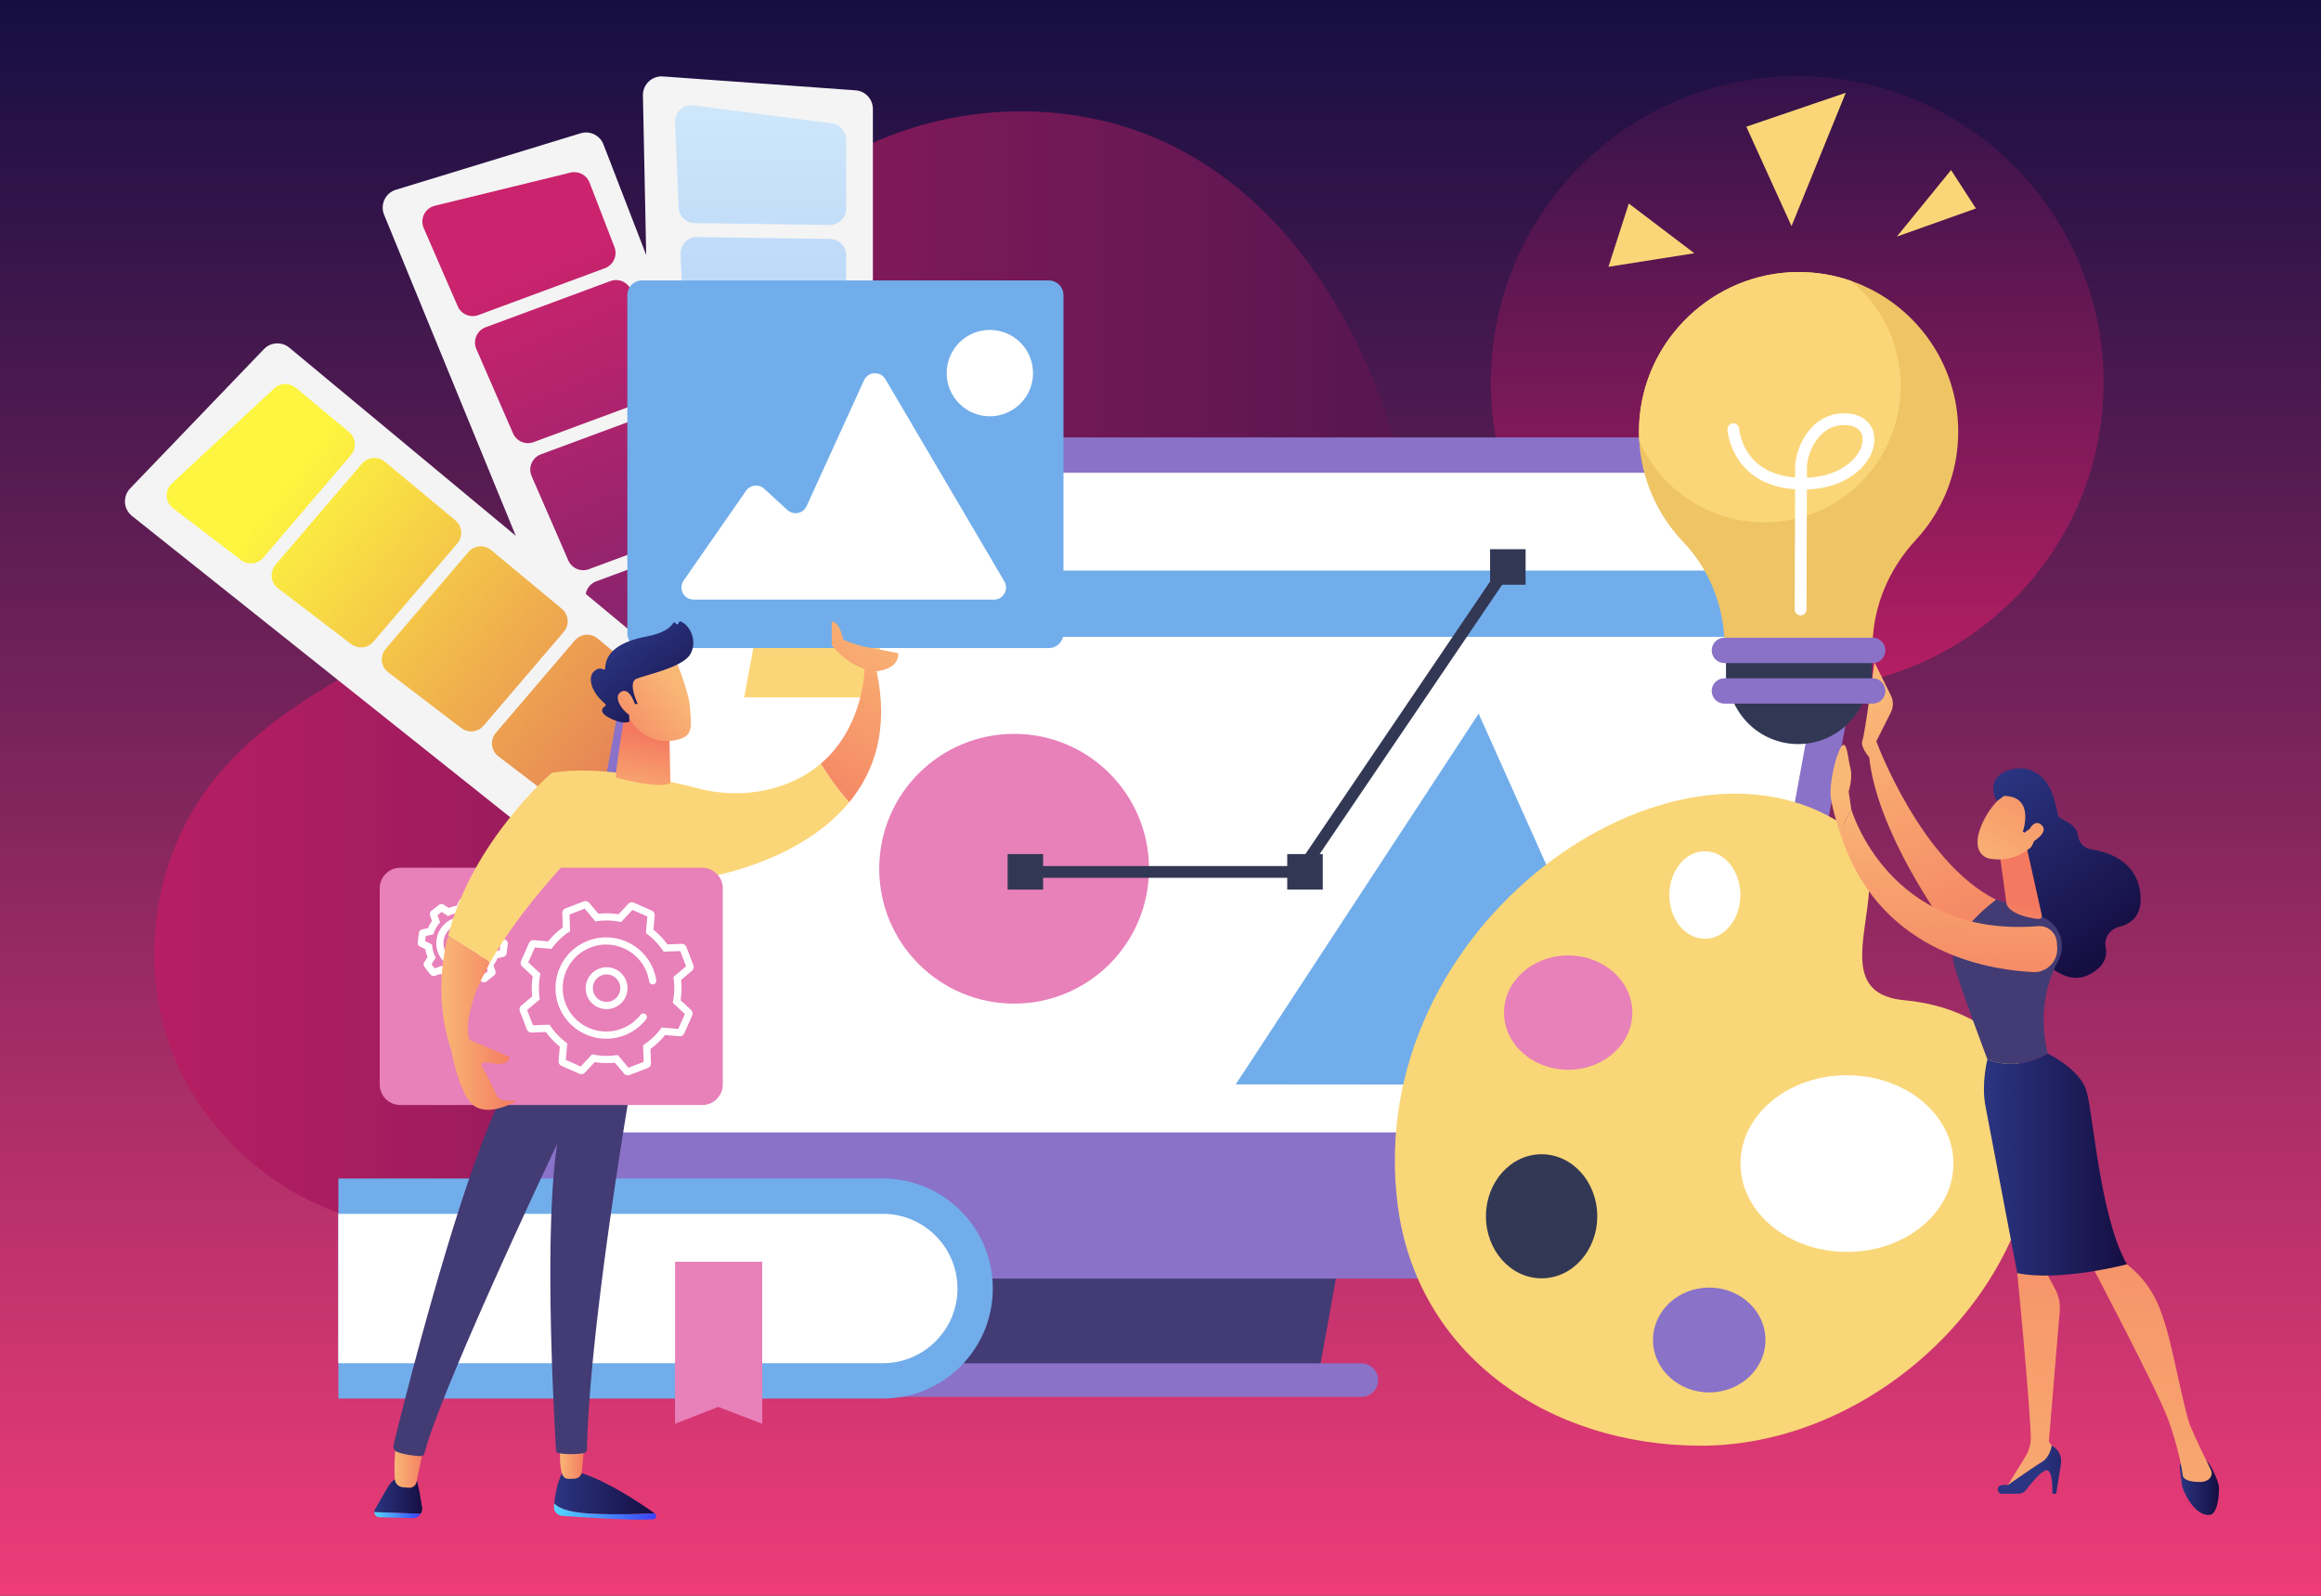 <svg version="1.1" id="Layer_1" xmlns="http://www.w3.org/2000/svg" x="0" y="0" viewBox="0 0 2000 1375" style="enable-background:new 0 0 2000 1375" xml:space="preserve"><rect x="0" y="0" width="2000" height="1375" fill="#333333" stroke="none"/><style>.st3{fill:#f4f4f4}.st20{display:none}.st24,.st25{display:inline;fill:#00c0bf}.st25{fill:none;stroke:#fff;stroke-width:10.157;stroke-linecap:round;stroke-miterlimit:10}.st26{fill:#433b74}.st27{fill:#8a72c8}.st28{fill:#fff}.st29{fill:#71adea}.st30{fill:#fbd678}.st31{fill:#e880b9}.st33{fill:#323854}</style><linearGradient id="SVGID_1_" gradientUnits="userSpaceOnUse" x1="1000" y1="1375" x2="1000" y2="0"><stop offset="0" style="stop-color:#ee3c78"/><stop offset="1" style="stop-color:#150e42"/></linearGradient><path style="fill:url(#SVGID_1_)" d="M0 0h2000v1375H0z"/><linearGradient id="SVGID_00000158006588410373501900000007264157718206658449_" gradientUnits="userSpaceOnUse" x1="1548.635" y1="593.595" x2="1548.635" y2="65.586"><stop offset="0" style="stop-color:#b71e63"/><stop offset="1" style="stop-color:#33134a"/></linearGradient><circle style="fill:url(#SVGID_00000158006588410373501900000007264157718206658449_)" cx="1548.64" cy="329.59" r="264"/><linearGradient id="SVGID_00000182492761597245249560000011610514680080851646_" gradientUnits="userSpaceOnUse" x1="132.917" y1="589.286" x2="1601.116" y2="589.286"><stop offset="0" style="stop-color:#b71e63"/><stop offset="1" style="stop-color:#33134a"/></linearGradient><path style="fill:url(#SVGID_00000182492761597245249560000011610514680080851646_)" d="M330.96 1055.43c-80.98-13.66-152.87-72.29-182.54-148.87s-16.03-168.34 34.63-232.98c76.49-97.61 217.49-123.71 299.35-216.86 50.67-57.66 72.93-134.59 114.46-199.15 41.62-64.71 103.68-116.75 176.04-142.89S927.64 89.2 998.15 120c116.42 50.86 186.08 174.49 213.66 298.5 8.46 38.04 14.43 78.36 37.63 109.67 55.85 75.42 175.64 59.65 252.79 113.1 44.85 31.07 70.94 83.08 85.61 135.64 29.89 107.12 11.57 237.56-77.69 303.88l-1155.31 1.84"/><path class="st3" d="M736.07 766.08H583.82c-8.76 0-15.92-7.01-16.1-15.77L554.01 82.25c-.19-9.48 7.8-17.07 17.26-16.39l165.96 11.97c8.42.61 14.94 7.62 14.94 16.06v656.08c0 8.9-7.21 16.11-16.1 16.11z"/><g style="opacity:.55"><linearGradient id="SVGID_00000141423739436101555660000003844397539879274924_" gradientUnits="userSpaceOnUse" x1="-4211.364" y1="636.914" x2="-4211.364" y2="71.737" gradientTransform="translate(4871.638)"><stop offset="0" style="stop-color:#3e84f8"/><stop offset="1" style="stop-color:#b4dfff"/></linearGradient><path style="fill:url(#SVGID_00000141423739436101555660000003844397539879274924_)" d="m591.42 338.17 3.3 79.13c.31 7.45 6.38 13.35 13.84 13.46l106.33 1.49c7.83.11 14.24-6.21 14.24-14.04v-79.08c0-7.68-6.17-13.94-13.85-14.04l-109.63-1.53c-8.06-.14-14.56 6.55-14.23 14.61z"/><linearGradient id="SVGID_00000083055912028460817700000011713255566378788022_" gradientUnits="userSpaceOnUse" x1="-4208.877" y1="636.914" x2="-4208.877" y2="71.737" gradientTransform="translate(4871.638)"><stop offset="0" style="stop-color:#3e84f8"/><stop offset="1" style="stop-color:#b4dfff"/></linearGradient><path style="fill:url(#SVGID_00000083055912028460817700000011713255566378788022_)" d="m715.29 444.28-104.66-1.46c-8.06-.11-14.57 6.57-14.23 14.63l3.3 79.13c.31 7.45 6.38 13.35 13.84 13.46l101.36 1.42c7.83.11 14.24-6.21 14.24-14.04v-79.08c0-7.7-6.17-13.95-13.85-14.06z"/><linearGradient id="SVGID_00000135684693297157725560000014993655022099508367_" gradientUnits="userSpaceOnUse" x1="-4216.22" y1="636.914" x2="-4216.22" y2="71.737" gradientTransform="translate(4871.638)"><stop offset="0" style="stop-color:#3e84f8"/><stop offset="1" style="stop-color:#b4dfff"/></linearGradient><path style="fill:url(#SVGID_00000135684693297157725560000014993655022099508367_)" d="M729.14 179.78v-59.55c0-7.06-5.24-13.02-12.24-13.93L597.56 90.79c-8.64-1.12-16.21 5.81-15.84 14.51l3.06 73.44c.31 7.45 6.38 13.35 13.84 13.46l116.28 1.63c7.83.1 14.24-6.22 14.24-14.05z"/><linearGradient id="SVGID_00000078740744907799480380000002873812883712329663_" gradientUnits="userSpaceOnUse" x1="-4213.852" y1="636.914" x2="-4213.852" y2="71.737" gradientTransform="translate(4871.638)"><stop offset="0" style="stop-color:#3e84f8"/><stop offset="1" style="stop-color:#b4dfff"/></linearGradient><path style="fill:url(#SVGID_00000078740744907799480380000002873812883712329663_)" d="m586.45 218.89 3.3 79.13c.31 7.45 6.38 13.35 13.84 13.46l111.31 1.56c7.83.11 14.24-6.21 14.24-14.04v-79.08c0-7.68-6.17-13.94-13.85-14.04l-114.61-1.6c-8.06-.14-14.57 6.55-14.23 14.61z"/><linearGradient id="SVGID_00000164495686838937407080000009754864369522279858_" gradientUnits="userSpaceOnUse" x1="-4206.39" y1="636.914" x2="-4206.39" y2="71.737" gradientTransform="translate(4871.638)"><stop offset="0" style="stop-color:#3e84f8"/><stop offset="1" style="stop-color:#b4dfff"/></linearGradient><path style="fill:url(#SVGID_00000164495686838937407080000009754864369522279858_)" d="m601.37 576.72 2.4 57.58c.31 7.52 6.5 13.46 14.03 13.46h97.28c7.76 0 14.05-6.29 14.05-14.05v-56.18c0-7.68-6.17-13.94-13.85-14.04l-99.69-1.39c-8.05-.12-14.55 6.57-14.22 14.62z"/></g><path class="st3" d="m747.24 757.27-142.01 54.87c-8.17 3.16-17.37-.8-20.7-8.91L330.96 185.01c-3.6-8.77 1.12-18.74 10.19-21.51l159.13-48.64c8.07-2.47 16.68 1.72 19.73 9.6l236.45 611.99c3.2 8.29-.93 17.62-9.22 20.82z"/><linearGradient id="SVGID_00000135671881791880032860000010241428243259753382_" gradientUnits="userSpaceOnUse" x1="-3778.758" y1="-835.508" x2="-3755.901" y2="-226.808" gradientTransform="rotate(-21.124 1189.2 -11655.271)"><stop offset="0" style="stop-color:#cb236d"/><stop offset="1" style="stop-color:#4c246d"/></linearGradient><path style="fill:url(#SVGID_00000135671881791880032860000010241428243259753382_)" d="m458.1 410.24 31.6 72.62c2.97 6.83 10.77 10.16 17.76 7.57l99.72-36.94c7.35-2.72 11.05-10.93 8.22-18.23l-28.5-73.77c-2.77-7.16-10.78-10.78-17.98-8.11L466.1 391.47c-7.56 2.8-11.22 11.38-8 18.77z"/><linearGradient id="SVGID_00000132774576054970958650000014897409248504306824_" gradientUnits="userSpaceOnUse" x1="-3780.746" y1="-835.434" x2="-3757.89" y2="-226.734" gradientTransform="rotate(-21.124 1189.2 -11655.271)"><stop offset="0" style="stop-color:#cb236d"/><stop offset="1" style="stop-color:#4c246d"/></linearGradient><path style="fill:url(#SVGID_00000132774576054970958650000014897409248504306824_)" d="m611.88 464.59-98.15 36.35c-7.56 2.8-11.22 11.38-8 18.77l31.6 72.62c2.97 6.83 10.77 10.16 17.76 7.57l95.06-35.21c7.35-2.72 11.05-10.93 8.22-18.23l-28.5-73.77c-2.78-7.16-10.79-10.77-17.99-8.1z"/><linearGradient id="SVGID_00000047038137454378517040000017946030883434685364_" gradientUnits="userSpaceOnUse" x1="-3775.135" y1="-835.643" x2="-3752.279" y2="-226.941" gradientTransform="rotate(-21.124 1189.2 -11655.271)"><stop offset="0" style="stop-color:#cb236d"/><stop offset="1" style="stop-color:#4c246d"/></linearGradient><path style="fill:url(#SVGID_00000047038137454378517040000017946030883434685364_)" d="m529.47 212.87-21.46-55.55c-2.54-6.58-9.58-10.26-16.43-8.58l-116.92 28.54c-8.46 2.07-13.02 11.26-9.55 19.25l29.32 67.4c2.97 6.83 10.77 10.16 17.76 7.57l109.05-40.39c7.36-2.73 11.06-10.93 8.23-18.24z"/><linearGradient id="SVGID_00000015323539142360489730000014036859575218088344_" gradientUnits="userSpaceOnUse" x1="-3776.769" y1="-835.582" x2="-3753.913" y2="-226.882" gradientTransform="rotate(-21.124 1189.2 -11655.271)"><stop offset="0" style="stop-color:#cb236d"/><stop offset="1" style="stop-color:#4c246d"/></linearGradient><path style="fill:url(#SVGID_00000015323539142360489730000014036859575218088344_)" d="m410.47 300.77 31.6 72.62c2.97 6.83 10.77 10.16 17.76 7.57l104.39-38.66c7.35-2.72 11.05-10.93 8.22-18.23l-28.5-73.77c-2.77-7.16-10.78-10.78-17.98-8.11L418.47 282c-7.56 2.8-11.22 11.38-8 18.77z"/><linearGradient id="SVGID_00000080890346073772567410000004446756253919122087_" gradientUnits="userSpaceOnUse" x1="-3782.734" y1="-835.36" x2="-3759.878" y2="-226.658" gradientTransform="rotate(-21.124 1189.2 -11655.271)"><stop offset="0" style="stop-color:#cb236d"/><stop offset="1" style="stop-color:#4c246d"/></linearGradient><path style="fill:url(#SVGID_00000080890346073772567410000004446756253919122087_)" d="m553.35 629.18 22.99 52.84c3 6.9 10.92 10.21 17.94 7.5l90.75-35.06c7.24-2.8 10.84-10.93 8.04-18.16l-20.25-52.41c-2.77-7.16-10.78-10.78-17.98-8.11l-93.49 34.63c-7.56 2.8-11.22 11.38-8 18.77z"/><g><path class="st3" d="M756.1 741.49 658.82 858.6c-5.6 6.74-15.56 7.77-22.42 2.31L113.75 444.58c-7.42-5.91-8.15-16.91-1.58-23.75l115.26-120.01c5.85-6.09 15.41-6.63 21.9-1.23l504.68 419.22c6.84 5.69 7.78 15.84 2.09 22.68z"/><linearGradient id="SVGID_00000122710314760408246420000017672862167245596038_" gradientUnits="userSpaceOnUse" x1="-2648.564" y1="-1824.745" x2="-2625.708" y2="-1216.061" gradientTransform="rotate(-50.283 1190.445 -3781.622)"><stop offset="0" style="stop-color:#fdf53f"/><stop offset="1" style="stop-color:#d93c65"/></linearGradient><path style="fill:url(#SVGID_00000122710314760408246420000017672862167245596038_)" d="m334.52 579.32 62.98 48.02c5.93 4.52 14.35 3.62 19.19-2.04l69.09-80.85c5.09-5.96 4.32-14.92-1.7-19.93L423.25 474c-5.91-4.91-14.66-4.16-19.65 1.68l-71.23 83.35c-5.25 6.13-4.26 15.4 2.15 20.29z"/><linearGradient id="SVGID_00000134963916869389588740000005098728288619257754_" gradientUnits="userSpaceOnUse" x1="-2650.547" y1="-1824.667" x2="-2627.692" y2="-1215.983" gradientTransform="rotate(-50.283 1190.445 -3781.622)"><stop offset="0" style="stop-color:#fdf53f"/><stop offset="1" style="stop-color:#d93c65"/></linearGradient><path style="fill:url(#SVGID_00000134963916869389588740000005098728288619257754_)" d="m495.29 551.85-68 79.57c-5.24 6.13-4.25 15.4 2.16 20.29l62.98 48.02c5.93 4.52 14.35 3.62 19.19-2.04l65.86-77.06c5.09-5.96 4.32-14.92-1.7-19.93l-60.83-50.53c-5.91-4.91-14.67-4.16-19.66 1.68z"/><linearGradient id="SVGID_00000103958527988464877140000012369992970668454304_" gradientUnits="userSpaceOnUse" x1="-2644.95" y1="-1824.888" x2="-2622.095" y2="-1216.207" gradientTransform="rotate(-50.283 1190.445 -3781.622)"><stop offset="0" style="stop-color:#fdf53f"/><stop offset="1" style="stop-color:#d93c65"/></linearGradient><path style="fill:url(#SVGID_00000103958527988464877140000012369992970668454304_)" d="m300.68 372.19-45.81-38.05a14.044 14.044 0 0 0-18.53.51l-88.19 81.89c-6.38 5.93-5.89 16.18 1.04 21.46l58.45 44.57c5.93 4.52 14.35 3.62 19.19-2.04l75.55-88.41c5.09-5.96 4.33-14.93-1.7-19.93z"/><linearGradient id="SVGID_00000097499795948680206880000013777876957860144037_" gradientUnits="userSpaceOnUse" x1="-2646.58" y1="-1824.823" x2="-2623.724" y2="-1216.14" gradientTransform="rotate(-50.283 1190.445 -3781.622)"><stop offset="0" style="stop-color:#fdf53f"/><stop offset="1" style="stop-color:#d93c65"/></linearGradient><path style="fill:url(#SVGID_00000097499795948680206880000013777876957860144037_)" d="m239.59 506.93 62.98 48.02c5.93 4.52 14.35 3.62 19.19-2.04l72.32-84.63c5.09-5.96 4.32-14.92-1.7-19.93l-60.83-50.53c-5.91-4.91-14.66-4.16-19.65 1.68l-74.47 87.13c-5.24 6.14-4.25 15.41 2.16 20.3z"/><linearGradient id="SVGID_00000168815970238263995620000004689178036763338633_" gradientUnits="userSpaceOnUse" x1="-2652.531" y1="-1824.587" x2="-2629.675" y2="-1215.905" gradientTransform="rotate(-50.283 1190.445 -3781.622)"><stop offset="0" style="stop-color:#fdf53f"/><stop offset="1" style="stop-color:#d93c65"/></linearGradient><path style="fill:url(#SVGID_00000168815970238263995620000004689178036763338633_)" d="m524.38 724.1 45.82 34.94c5.99 4.57 14.51 3.6 19.32-2.19l62.16-74.83c4.96-5.97 4.14-14.82-1.83-19.78l-43.22-35.9c-5.91-4.91-14.66-4.16-19.65 1.68l-64.77 75.79c-5.23 6.13-4.24 15.4 2.17 20.29z"/></g><g><path class="st26" d="M1135.88 1186.13h-361.8l43.61-240.66h361.8z"/><path class="st27" d="M1173.11 1203.64h-460.7c-7.98 0-14.45-6.47-14.45-14.45 0-7.98 6.47-14.45 14.45-14.45h460.7c7.98 0 14.45 6.47 14.45 14.45 0 7.99-6.47 14.45-14.45 14.45zM451.88 1057.45l117.73-649.67c3.24-17.87 18.79-30.86 36.95-30.86h983.61c23.42 0 41.13 21.2 36.95 44.25l-117.73 649.67c-3.24 17.87-18.79 30.86-36.95 30.86H488.83c-23.42 0-41.13-21.2-36.95-44.25z"/><path class="st28" d="M1480.85 975.72H515.8c-10.15 0-17.81-9.2-15.98-19.18l98.35-535.87a16.251 16.251 0 0 1 15.98-13.31h965.05c10.15 0 17.81 9.2 15.98 19.18l-98.35 535.87a16.251 16.251 0 0 1-15.98 13.31z"/><path class="st29" d="M1495 548.77H668.35V491.6h839.71z"/><path class="st30" d="M750.46 600.93H641.25l20.31-109.21h109.21z"/><circle class="st31" cx="873.86" cy="748.55" r="116.22"/><path class="st29" d="m1064.82 934.38 209.33-319.5 143.23 319.83z"/><path style="fill:none;stroke:#323854;stroke-width:10.157;stroke-miterlimit:10" d="M878.13 751.31h242.43l177.77-262.35"/><path class="st33" d="M868.25 735.92h30.61v30.61h-30.61zM1109.21 735.92h30.61v30.61h-30.61zM1284 473.23h30.61v30.61H1284z"/></g><g><path d="M1750.62 1013.13c-25.11 126.94-152.74 232.56-284.73 232.56s-244.86-78.64-261.46-206.97c-31.29-241.88 237.2-427.27 385.3-327.12 57.27 38.73-28.77 142.77 51.14 150.23 72.26 6.75 128.93 54.34 109.75 151.3z" style="fill:#f9d678"/><ellipse class="st28" cx="1469.07" cy="771.19" rx="30.62" ry="37.72"/><ellipse class="st31" cx="1351.3" cy="872.51" rx="55.28" ry="49.24"/><ellipse class="st33" cx="1328.39" cy="1048.02" rx="47.96" ry="53.46"/><ellipse class="st27" cx="1472.83" cy="1154.61" rx="48.45" ry="45.17"/><path class="st28" d="M1683.28 1002.6c0 42.03-41.09 76.12-91.74 76.12-3.99 0-7.88-.21-11.72-.64-29.28-3.07-54.27-17.62-68.18-38.05-7.58-11.05-11.87-23.83-11.87-37.44 0-37.95 33.48-69.43 77.31-75.18 4.72-.61 9.53-.94 14.46-.94 37.35 0 69.52 18.54 83.76 45.14 5.15 9.47 7.98 19.97 7.98 30.99z"/></g><g><path class="st29" d="M291.58 1015.46H760.7c52.36 0 94.8 42.44 94.8 94.8s-42.44 94.8-94.8 94.8H291.58v-189.6z"/><path class="st28" d="M291.51 1174.63V1045.9H760.7c35.49 0 64.36 28.87 64.36 64.36 0 35.49-28.87 64.36-64.36 64.36H291.51z"/><path class="st31" d="m656.81 1226.81-37.91-14.57-37.21 14.57v-139.63h75.12z"/></g><g><path class="st29" d="M903.79 558.42h-350.6c-6.96 0-12.6-5.64-12.6-12.6V254.25c0-6.96 5.64-12.6 12.6-12.6h350.6c6.96 0 12.6 5.64 12.6 12.6v291.56c-.01 6.97-5.65 12.61-12.6 12.61z"/><linearGradient id="SVGID_00000111180911765482022910000005691878010491935660_" gradientUnits="userSpaceOnUse" x1="477.321" y1="1286.545" x2="565.451" y2="1286.545"><stop offset="0" style="stop-color:#2b3582"/><stop offset="1" style="stop-color:#150e42"/></linearGradient><path style="fill:url(#SVGID_00000111180911765482022910000005691878010491935660_)" d="M510.45 1304.31c20.52.94 40.39.35 53.65-.33-12.08-8.6-39.9-27.3-63.18-34.74l-15.98-.96s-5.42 8.24-7.35 27.08c2.66 3.31 10.4 7.92 32.86 8.95z"/><linearGradient id="SVGID_00000143583707126993199210000006074646134941400987_" gradientUnits="userSpaceOnUse" x1="477.321" y1="1302.391" x2="565.451" y2="1302.391"><stop offset="0" style="stop-color:#53d8ff"/><stop offset="1" style="stop-color:#3840f7"/></linearGradient><path style="fill:url(#SVGID_00000143583707126993199210000006074646134941400987_)" d="M564.27 1304.1c-.05-.04-.11-.08-.17-.12-13.26.68-33.13 1.27-53.65.33-22.46-1.03-30.21-5.64-32.85-8.95-.09.87-.18 1.73-.25 2.64-.33 4.14 2.74 7.77 6.87 8.08 16.81 1.27 58.48 4.15 78.57 3.09 2.66-.12 3.64-3.53 1.48-5.07z"/><linearGradient id="SVGID_00000090272239720725116440000015444201756437288839_" gradientUnits="userSpaceOnUse" x1="322.507" y1="1286.765" x2="363.772" y2="1286.765"><stop offset="0" style="stop-color:#2b3582"/><stop offset="1" style="stop-color:#150e42"/></linearGradient><path style="fill:url(#SVGID_00000090272239720725116440000015444201756437288839_)" d="M363.68 1298.82c-1.5-9.63-3.91-23.56-5.77-27.12-2.92-5.59-12.92 0-12.92 0s-7.02 3.27-10.25 8.73c-2.06 3.48-7.76 13.37-11.61 20.09-.44.77-.63 1.6-.61 2.39l40.04 1.4a8.045 8.045 0 0 0 1.12-5.49z"/><linearGradient id="SVGID_00000120539683107776061260000001177050397445686924_" gradientUnits="userSpaceOnUse" x1="322.509" y1="1305.523" x2="362.549" y2="1305.523"><stop offset="0" style="stop-color:#53d8ff"/><stop offset="1" style="stop-color:#3840f7"/></linearGradient><path style="fill:url(#SVGID_00000120539683107776061260000001177050397445686924_)" d="M322.51 1302.91c.07 2.29 1.88 4.36 4.44 4.43l28.53.78c3.01.08 5.62-1.48 7.08-3.82l-40.05-1.39z"/><linearGradient id="SVGID_00000178926331834174077820000008108695095354301874_" gradientUnits="userSpaceOnUse" x1="339.959" y1="1258.317" x2="366.734" y2="1258.317"><stop offset="0" style="stop-color:#f9b776"/><stop offset="1" style="stop-color:#f47960"/></linearGradient><path style="fill:url(#SVGID_00000178926331834174077820000008108695095354301874_)" d="M366.73 1239.68c-.35 1.16-5.52 26.24-7.78 37.25-.63 3.04-3.37 5.18-6.47 5.02-1.69-.08-3.67-.24-5.73-.5-3.67-.47-6.46-3.54-6.6-7.23-.37-9.64-.55-28.16 2.99-35.33 4.88-9.91 23.59.79 23.59.79z"/><linearGradient id="SVGID_00000083056950818391868060000010559705786601351048_" gradientUnits="userSpaceOnUse" x1="481.804" y1="1256.564" x2="504.12" y2="1256.564"><stop offset="0" style="stop-color:#f9b776"/><stop offset="1" style="stop-color:#f47960"/></linearGradient><path style="fill:url(#SVGID_00000083056950818391868060000010559705786601351048_)" d="M481.8 1246.86c2.22-.07-.89 11.46 2.47 22.79.76 2.56 2.67 4.56 5.33 4.6 1.73.02 3.77-.01 5.85-.18 3.13-.25 5.64-2.68 5.93-5.8l2.73-29.39-22.31 7.98z"/><path class="st26" d="M543.87 934.45c-.99 4.82-35.95 208.74-38.07 314.25a3.605 3.605 0 0 1-3.09 3.5c-4.44.62-13.08 1.41-21.46-.14a2.52 2.52 0 0 1-2.08-2.32c-1.22-19.66-11.05-185.91.99-264.18 0 0-99.4 209.21-114.47 266.89a3.03 3.03 0 0 1-3.1 2.27c-4.26-.22-13.11-.99-20.14-3.58-2.52-.93-3.96-3.58-3.32-6.18 8.42-34.52 67.42-272.37 107.47-324.78l97.27 14.27z"/><path class="st30" d="M666.95 679.03c-21.58 6.06-44.43 5.84-66.11.16-29.09-7.63-86.44-20.25-125.48-13.21l-3.24 102.16L605.6 783.4l1.2-27.12s81.15-11.71 125.05-65.07c-10.68-11.65-19.27-24.57-24.52-33.23-10.37 8.84-23.56 16.32-40.38 21.05z"/><linearGradient id="SVGID_00000023996653439163943430000001519645182942144948_" gradientUnits="userSpaceOnUse" x1="794.034" y1="546.145" x2="682.691" y2="720.988"><stop offset="0" style="stop-color:#f9b776"/><stop offset="1" style="stop-color:#f47960"/></linearGradient><path style="fill:url(#SVGID_00000023996653439163943430000001519645182942144948_)" d="m755.42 578.35-10.3-4.52s.51 51.41-37.8 84.14c5.25 8.66 13.84 21.58 24.52 33.23 21.64-26.31 34.23-62.72 23.58-112.85z"/><linearGradient id="SVGID_00000018197155163866035570000016357956676248623783_" gradientUnits="userSpaceOnUse" x1="549.514" y1="697.231" x2="559.952" y2="632.861"><stop offset="0" style="stop-color:#f9b776"/><stop offset="1" style="stop-color:#f47960"/></linearGradient><path style="fill:url(#SVGID_00000018197155163866035570000016357956676248623783_)" d="M539.28 609.2s-7.75 46.24-8.79 60.77c0 0 37.42 10.34 47.19 4.79l-1.22-55.93-37.18-9.63z"/><path class="st31" d="M605.07 952.14H344.95c-9.81 0-17.76-7.95-17.76-17.76V765.44c0-9.81 7.95-17.76 17.76-17.76h260.12c9.81 0 17.76 7.95 17.76 17.76v168.94c0 9.81-7.95 17.76-17.76 17.76z"/><path class="st28" d="M346.95 931.47zM540.98 926.56c-1.23 0-2.43-.53-3.25-1.51l-7.93-9.43c-5.78.64-11.6.49-17.36-.44l-8.4 9.02a4.244 4.244 0 0 1-4.84.99l-15.36-6.82c-1.66-.72-2.67-2.44-2.51-4.26l1.05-12.28a63.98 63.98 0 0 1-11.97-12.58l-12.31.44c-1.81.11-3.48-1.03-4.13-2.73l-6.04-15.68a4.268 4.268 0 0 1 1.22-4.78l9.43-7.94a64.31 64.31 0 0 1 .44-17.36l-9.02-8.4a4.252 4.252 0 0 1-.99-4.83l6.82-15.37a4.288 4.288 0 0 1 4.24-2.52l12.3 1.06c3.64-4.56 7.86-8.57 12.58-11.97l-.44-12.31a4.244 4.244 0 0 1 2.73-4.12l15.68-6.04c1.7-.66 3.62-.15 4.79 1.24l7.93 9.42c5.78-.64 11.6-.5 17.36.44l8.4-9.02a4.26 4.26 0 0 1 4.85-.99l15.36 6.81a4.25 4.25 0 0 1 2.51 4.25l-1.05 12.29c4.55 3.64 8.57 7.86 11.97 12.58l12.33-.44c1.82.01 3.45 1.04 4.11 2.72l6.04 15.7c.65 1.69.16 3.61-1.22 4.78l-9.43 7.94c.64 5.78.49 11.6-.44 17.36l9.02 8.4a4.244 4.244 0 0 1 .99 4.84l-6.82 15.36c-.74 1.66-2.44 2.7-4.26 2.51l-12.28-1.05a63.718 63.718 0 0 1-12.58 11.97l.44 12.32a4.249 4.249 0 0 1-2.73 4.12l-15.68 6.04c-.52.18-1.04.27-1.55.27zm-.7-6.08s-.01 0-.01.01l.01-.01zm-7.93-11.46 9.22 10.96 13.09-5.04-.51-14.32 1.42-.97a57.83 57.83 0 0 0 13.6-12.94l1.03-1.37 14.28 1.23 5.69-12.82-10.49-9.77.32-1.68c1.18-6.21 1.34-12.53.48-18.77l-.24-1.69 10.96-9.23-5.04-13.09-14.32.51-.96-1.42c-3.55-5.21-7.9-9.78-12.94-13.6l-1.37-1.03 1.23-14.29-12.82-5.69-9.77 10.49-1.68-.32a57.999 57.999 0 0 0-18.77-.48l-1.7.24-9.23-10.96-13.09 5.04.51 14.32-1.42.96c-5.21 3.55-9.78 7.9-13.6 12.95l-1.03 1.37-14.28-1.23-5.69 12.82 10.49 9.77-.32 1.68a57.985 57.985 0 0 0-.48 18.77l.24 1.69-10.96 9.23 5.04 13.09 14.32-.51.96 1.42c3.54 5.2 7.9 9.78 12.94 13.6l1.37 1.03-1.23 14.28 12.82 5.69 9.77-10.49 1.68.32a57.992 57.992 0 0 0 18.77.48l1.71-.23zm-46.03 3.67.02.01c-.01-.01-.01-.01-.02-.01zm-26.58-27.97v.01-.01zm-1.89-1.24zm133.34-8.78zm-.45-2.22zm-137.04-3.44zm35.75-80.53zm1.24-1.89zm53.01-3.18c.01 0 .01 0 0 0zm-40.77-1.54c.01.01.01.01 0 0zm19.48 113.13c-17.55 0-34.13-10.65-40.8-27.97-8.65-22.47 2.58-47.79 25.05-56.45 22.47-8.64 47.79 2.59 56.45 25.06 1.12 2.9 1.93 5.93 2.41 8.98.27 1.69-.89 3.28-2.58 3.55-1.7.25-3.28-.89-3.55-2.59-.41-2.62-1.11-5.21-2.07-7.71-7.43-19.28-29.15-28.92-48.42-21.49-19.28 7.42-28.92 29.15-21.49 48.42 7.43 19.27 29.15 28.91 48.42 21.49a37.403 37.403 0 0 0 16.04-11.86 3.115 3.115 0 0 1 4.36-.54c1.35 1.05 1.59 3 .54 4.36a43.624 43.624 0 0 1-18.7 13.84 43.774 43.774 0 0 1-15.66 2.91z"/><path class="st28" d="M522.74 869.51c-1.03 0-2.06-.09-3.1-.27-4.75-.82-8.89-3.43-11.67-7.37-2.78-3.93-3.86-8.72-3.04-13.46s3.43-8.89 7.37-11.67c8.12-5.74 19.4-3.79 25.13 4.32 5.74 8.12 3.8 19.4-4.32 25.13a17.822 17.822 0 0 1-10.37 3.32zm-.05-29.86c-2.36 0-4.74.7-6.81 2.16-2.58 1.82-4.3 4.54-4.83 7.65-.54 3.11.17 6.24 1.99 8.82s4.54 4.3 7.65 4.83c3.1.54 6.24-.17 8.83-1.99 5.32-3.76 6.59-11.16 2.83-16.48a11.821 11.821 0 0 0-9.66-4.99zM398.47 851.5c-.14 0-.28-.01-.42-.02l-8.05-1a3.655 3.655 0 0 1-3.13-2.86l-1.06-4.98c-2.18-.94-4.23-2.1-6.15-3.48l-4.8 1.65c-1.49.5-3.13.01-4.08-1.22l-4.97-6.37a3.654 3.654 0 0 1-.19-4.23l2.78-4.27c-.87-2.19-1.5-4.47-1.88-6.81l-4.57-2.23c-1.41-.71-2.21-2.2-2.02-3.73l.99-8.03a3.656 3.656 0 0 1 2.88-3.13l4.97-1.05c.94-2.17 2.1-4.23 3.48-6.15l-1.65-4.8a3.65 3.65 0 0 1 1.21-4.07l6.38-4.97a3.654 3.654 0 0 1 4.23-.19l4.27 2.78c2.2-.87 4.48-1.5 6.81-1.88l2.23-4.57c.7-1.41 2.22-2.21 3.75-2.02l8.01.99c1.56.2 2.82 1.36 3.13 2.89l1.05 4.96c2.17.94 4.23 2.1 6.15 3.48l4.79-1.64a3.65 3.65 0 0 1 4.07 1.2l4.98 6.38a3.67 3.67 0 0 1 .18 4.25l-2.76 4.25c.87 2.19 1.5 4.47 1.88 6.81l4.56 2.23c1.4.68 2.22 2.19 2.02 3.75l-.99 8.01a3.656 3.656 0 0 1-2.88 3.13l-4.96 1.05c-.94 2.17-2.1 4.23-3.48 6.15l1.65 4.8c.51 1.47.02 3.11-1.21 4.07l-6.38 4.97a3.636 3.636 0 0 1-4.26.17l-4.24-2.75c-2.19.87-4.47 1.5-6.81 1.88l-2.23 4.57c-.6 1.25-1.89 2.03-3.28 2.03zm-2.29-4.78c0 .01 0 .01-.01.02l.01-.02zm-3.62-2.18 4.42.55 2.92-5.96 1.7-.18c2.85-.31 5.61-1.07 8.2-2.26l1.56-.72 5.56 3.62 3.51-2.74-2.15-6.27 1.07-1.34c1.79-2.22 3.2-4.71 4.19-7.4l.59-1.61 6.49-1.38.54-4.42-5.96-2.92-.18-1.7c-.31-2.85-1.07-5.61-2.26-8.2l-.72-1.56 3.61-5.56-2.74-3.51-6.27 2.15-1.33-1.07c-2.22-1.79-4.71-3.2-7.4-4.19l-1.61-.59-1.38-6.49-4.42-.55-2.92 5.96-1.7.18c-2.84.31-5.6 1.07-8.2 2.26l-1.56.72-5.56-3.61-3.51 2.74 2.15 6.27-1.07 1.33c-1.79 2.23-3.2 4.72-4.19 7.41l-.59 1.61-6.49 1.38-.54 4.42 5.96 2.91.18 1.7c.31 2.85 1.07 5.61 2.26 8.2l.72 1.56-3.61 5.56 2.74 3.51 6.27-2.15 1.34 1.08c2.22 1.79 4.71 3.2 7.4 4.19l1.61.59 1.37 6.48zm-1.82-.22h.04-.04zm27.67-3.77.03.02c-.01-.01-.02-.02-.03-.02zm2.6-1.99s.01.01 0 0zm-45.33-2.8.01.02c-.01-.01-.01-.01-.01-.02zm-4.97-6.37.01.02c0-.01-.01-.01-.01-.02zm61.69-10.92h-.01.01zm.4-3.24s.01 0 .01.01l-.01-.01zm-1.41-2.6v.02-.02zm-66.29-5.77c-.01 0 0 0 0 0zm61.55-13.89-.01.01.01-.01zm-3.01-5.51h.03-.03zm-24.93-7.44h.03-.03zm5.84-1.01v.01-.01zm-5.95 56.25c-6.74 0-13.4-2.99-17.86-8.7-3.72-4.77-5.35-10.69-4.61-16.68.74-5.99 3.77-11.34 8.54-15.05 4.76-3.72 10.68-5.36 16.68-4.61 5.99.74 11.34 3.77 15.06 8.54.98 1.26 1.84 2.64 2.54 4.08.75 1.54.1 3.4-1.44 4.15-1.53.74-3.4.1-4.15-1.44a16.57 16.57 0 0 0-1.85-2.97c-2.7-3.46-6.57-5.66-10.93-6.19-4.34-.54-8.65.65-12.1 3.34a16.228 16.228 0 0 0-6.19 10.92c-.54 4.35.65 8.65 3.35 12.1 5.56 7.13 15.89 8.41 23.03 2.85 2.34-1.83 4.15-4.26 5.21-7.01.62-1.6 2.42-2.39 4.01-1.78 1.6.62 2.4 2.41 1.78 4.01a22.57 22.57 0 0 1-7.19 9.67 22.463 22.463 0 0 1-13.88 4.77z"/><path class="st30" d="m508.12 721.11-32.76-55.13s-68.5 58.68-89.21 140.29l36.33 22.83c14.9-26.64 40.88-62.08 85.64-107.99z"/><linearGradient id="SVGID_00000093856871406600056360000018244110821345163703_" gradientUnits="userSpaceOnUse" x1="380.274" y1="881.835" x2="445.127" y2="881.835"><stop offset="0" style="stop-color:#f9b776"/><stop offset="1" style="stop-color:#f47960"/></linearGradient><path style="fill:url(#SVGID_00000093856871406600056360000018244110821345163703_)" d="M437.21 948.34c-4.15-.09-7.4-.64-9.14-4.41-3.36-7.26-9.03-19.13-12.83-25.16-.74-1.17-.05-2.73 1.31-2.96 1.98-.33 4.97-.45 8.84.46 6.08 1.42 11.4-.35 13.26-3.29.64-1.01.18-2.37-.92-2.84l-32.36-13.87c-.54-.23-.95-.68-1.11-1.25-1.48-5.25-4.39-24.85 17.3-64.29.5-.91.22-2.07-.66-2.62l-32.45-20.39c-1.14-.71-2.66-.11-2.97 1.2-7.14 29.81-7.83 62.59 3.53 96.64.03.08.05.15.06.24.41 2.34 7.26 40.02 20.7 47.83 13.87 8.06 35.34-5 35.34-5l-7.9-.29z"/><linearGradient id="SVGID_00000114072595594177452140000012580909181978132904_" gradientUnits="userSpaceOnUse" x1="583.938" y1="591.738" x2="512.823" y2="646.152"><stop offset="0" style="stop-color:#f9b776"/><stop offset="1" style="stop-color:#f47960"/></linearGradient><path style="fill:url(#SVGID_00000114072595594177452140000012580909181978132904_)" d="M581.33 566.58s12.44 28.58 13.28 43.58c.84 15 4.07 24.73-13.28 27.75-17.34 3.02-31.95-5.62-39.87-20.56 0 0-12.4-23.02-9.62-32.45 2.79-9.43 49.49-18.32 49.49-18.32z"/><linearGradient id="SVGID_00000050662435375905596390000002893198185104741258_" gradientUnits="userSpaceOnUse" x1="533.977" y1="548.783" x2="598.374" y2="631.694"><stop offset="0" style="stop-color:#2b3582"/><stop offset="1" style="stop-color:#150e42"/></linearGradient><path style="fill:url(#SVGID_00000050662435375905596390000002893198185104741258_)" d="M547.39 606.61h2.19s-9.03-18.53-1.1-21.78c7.94-3.26 39.38-9.67 46.16-20.82 6.54-10.76.71-24.65-8.02-28.54-.55-.25-1.2.01-1.49.55l-.72 1.37c-.49.94-1.88.79-2.17-.22-.28-.97-1.58-1.18-2.11-.32-2.08 3.34-7.7 8.76-22.78 11.54-21.4 3.95-35.55 12.61-35.89 27.4-.02.94-1.02 1.45-1.82.97-1.58-.96-4.11-1.41-7.49 1.43-5.88 4.94-3.47 17.76 9.41 28.3.61.5.61 1.46-.06 1.89-2.34 1.52-5.82 5.14 3.2 9.96 9.23 4.93 14.69 4.39 16.75 3.87.55-.14.93-.65.89-1.22l-.81-13.11c-.04-.68.5-1.25 1.18-1.25h4.68z"/><linearGradient id="SVGID_00000088845209879710721330000016203349103001311652_" gradientUnits="userSpaceOnUse" x1="575.117" y1="580.209" x2="504.001" y2="634.624"><stop offset="0" style="stop-color:#f9b776"/><stop offset="1" style="stop-color:#f47960"/></linearGradient><path style="fill:url(#SVGID_00000088845209879710721330000016203349103001311652_)" d="M547.93 609.35s-4.75-18.25-12.93-13.14c-8.18 5.12 4.25 20.45 10.83 21.14l2.1-8z"/><linearGradient id="SVGID_00000044882693708756848510000002310510537485288626_" gradientUnits="userSpaceOnUse" x1="761.788" y1="525.611" x2="650.446" y2="700.453"><stop offset="0" style="stop-color:#f9b776"/><stop offset="1" style="stop-color:#f47960"/></linearGradient><path style="fill:url(#SVGID_00000044882693708756848510000002310510537485288626_)" d="M716.72 535.48v20.65s16.81 21.38 38.69 22.22c0 0 19.28-1.27 18.62-15.54l-30.83-5.89s-12.94-3.8-16.56-5.78c.01 0-2.65-15.01-9.92-15.66z"/><path class="st28" d="M597.62 516.65h258.85c8.06 0 13.07-8.76 8.98-15.7L762.97 326.74c-4.27-7.27-14.96-6.71-18.46.96l-49.48 108.42c-2.94 6.44-11.3 8.14-16.52 3.35l-20.02-18.35c-4.65-4.26-11.99-3.45-15.59 1.73l-53.84 77.43c-4.8 6.91.15 16.37 8.56 16.37z"/><circle class="st28" cx="852.95" cy="321.48" r="37.21"/></g><g><linearGradient id="SVGID_00000008115483396794651500000015617447609972157829_" gradientUnits="userSpaceOnUse" x1="1610.256" y1="605.603" x2="1721.059" y2="855.789"><stop offset="0" style="stop-color:#f9b776"/><stop offset="1" style="stop-color:#f47960"/></linearGradient><path style="fill:url(#SVGID_00000008115483396794651500000015617447609972157829_)" d="m1617.17 650.72-.36-12 12.54-24.91c2.29-4.56 2.31-9.93.05-14.5l-14.21-28.69s-8.21 62.28-10.37 67.45c-2.16 5.18 5.86 14.48 5.86 14.48l6.49-1.83z"/><linearGradient id="SVGID_00000021829800628950480020000001369272937915343292_" gradientUnits="userSpaceOnUse" x1="1715.887" y1="669.284" x2="1816.633" y2="817.045"><stop offset="0" style="stop-color:#2b3582"/><stop offset="1" style="stop-color:#150e42"/></linearGradient><path style="fill:url(#SVGID_00000021829800628950480020000001369272937915343292_)" d="M1756.39 687.26s13.41 6.52 15.88 14.02c1.98 6.01 16.81 6.79 18.27 18.61.76 6.11 5.27 11 11.36 11.93 15.15 2.32 38.49 10.19 42.22 36.49 2.85 20.07-7.38 27.68-18.12 30.32-7.89 1.93-13.13 9.61-11.53 17.57 1.53 7.64-.75 16.47-13.98 23.45-29.65 15.65-59.27-37.07-59.27-37.07l-6.07-92.04 21.24-23.28z"/><linearGradient id="SVGID_00000135689781184083549980000018135245938775010744_" gradientUnits="userSpaceOnUse" x1="1612.225" y1="604.731" x2="1723.027" y2="854.917"><stop offset="0" style="stop-color:#f9b776"/><stop offset="1" style="stop-color:#f47960"/></linearGradient><path style="fill:url(#SVGID_00000135689781184083549980000018135245938775010744_)" d="M1616.81 638.72s38.16 104.02 103.17 136.53c0 0-21.64 35.31-32.93 37.45 0 0-69.45-88.89-76.53-161.72l6.29-12.26z"/><linearGradient id="SVGID_00000169529748072830410250000015917828946091850431_" gradientUnits="userSpaceOnUse" x1="1878.236" y1="1281.882" x2="1912.072" y2="1281.882"><stop offset="0" style="stop-color:#2b3582"/><stop offset="1" style="stop-color:#150e42"/></linearGradient><path style="fill:url(#SVGID_00000169529748072830410250000015917828946091850431_)" d="m1878.28 1264.41 1.92 15.77c2 7.5 11.65 26.39 24.04 25.16 7.62-.76 8.54-23.02 7.48-26.36-1.94-6.09-5.48-15.23-10.58-20.61h-17.5c-3.25 0-5.75 2.83-5.36 6.04z"/><linearGradient id="SVGID_00000126282969748724664810000004984340852752819887_" gradientUnits="userSpaceOnUse" x1="1735.685" y1="1405.535" x2="1784.233" y2="838.126"><stop offset="0" style="stop-color:#f9b776"/><stop offset="1" style="stop-color:#f47960"/></linearGradient><path style="fill:url(#SVGID_00000126282969748724664810000004984340852752819887_)" d="m1741.22 1079.62-2.95 17.37s9.89 100.19 11.65 140.26c.28 6.28-1.35 12.49-4.65 17.85l-17.2 27.93 43.71-25.79.87-5.33-7.16-9.84 9.37-112.23a34.45 34.45 0 0 0-3.92-19.05l-9.04-16.98-20.68-14.19z"/><linearGradient id="SVGID_00000132786156790934370740000005574371145275271301_" gradientUnits="userSpaceOnUse" x1="1758.437" y1="1266.34" x2="1813.024" y2="1266.34"><stop offset="0" style="stop-color:#2b3582"/><stop offset="1" style="stop-color:#150e42"/></linearGradient><path style="fill:url(#SVGID_00000132786156790934370740000005574371145275271301_)" d="M1725.19 1287.08h13.95c2.61 0 5.07-1.2 6.67-3.27 4.35-5.65 13.36-16.67 17.67-16.96 5.8-.39 5.06 20.23 5.06 20.23h3.25l4.12-25.62a15.153 15.153 0 0 0-7.96-15.85s-1.33 9.8-8.51 14.14-29.25 19.87-29.25 19.87-2.7-.39-5.67.15c-4.42.79-3.8 7.31.67 7.31z"/><linearGradient id="SVGID_00000060743199398801717810000010815106059542328765_" gradientUnits="userSpaceOnUse" x1="1833.343" y1="1413.978" x2="1881.904" y2="846.419"><stop offset="0" style="stop-color:#f9b776"/><stop offset="1" style="stop-color:#f47960"/></linearGradient><path style="fill:url(#SVGID_00000060743199398801717810000010815106059542328765_)" d="M1801.09 1087.87s57.94 109.91 67.15 135.01c9.21 25.1 12.44 46.03 12.56 48.01.19 3.1 4.05 6.07 14.67 6.07 5.48 0 8.17-2.2 9.48-4.32 1.12-1.81 1.18-4.08.23-6-3.35-6.78-13.99-28.46-17.93-38.29-4.7-11.74-14.82-64.94-20.37-83.43-5.55-18.5-11.82-38.56-35.98-57.04 0-.01-16.59-16.26-29.81-.01z"/><path class="st26" d="M1764.48 907.77c-8.49-35.96.05-63.05 9.02-79.75 7.15-13.32 2.12-29.8-11.29-36.77-20.96-10.9-42.23-16-42.23-16s-41.54 30.37-36.61 54.14c2.89 13.93 29.2 83.45 29.2 83.45s24.32 11.5 51.91-5.07z"/><linearGradient id="SVGID_00000021078991673002445740000006006430153151623304_" gradientUnits="userSpaceOnUse" x1="1709.549" y1="1003.436" x2="1832.742" y2="1003.436"><stop offset="0" style="stop-color:#2b3582"/><stop offset="1" style="stop-color:#150e42"/></linearGradient><path style="fill:url(#SVGID_00000021078991673002445740000006006430153151623304_)" d="M1797.62 939.13c-6.08-18.33-33.14-31.36-33.14-31.36-27.59 16.57-51.92 5.06-51.92 5.06s-5.46 20.85-1.69 40.23c3.77 19.38 27.39 143.93 27.39 143.93 37.23 7.54 94.48-7.59 94.48-7.59-23.71-42.09-29.04-131.95-35.12-150.27z"/><linearGradient id="SVGID_00000141453122385787989180000012757455990200473221_" gradientUnits="userSpaceOnUse" x1="1730.361" y1="846.24" x2="1739.48" y2="779.523"><stop offset="0" style="stop-color:#f9b776"/><stop offset="1" style="stop-color:#f47960"/></linearGradient><path style="fill:url(#SVGID_00000141453122385787989180000012757455990200473221_)" d="m1747.13 733.39 12.15 54.58c1.16 4.81-3.22 4.02-8.08 3.1-7.96-1.5-18.22-4.59-21.65-10.79-.35-.63-.52-1.34-.62-2.06l-5.22-37.85c-.41-3 1.21-5.92 3.98-7.15l10.07-4.47c3.89-1.7 8.37.52 9.37 4.64z"/><linearGradient id="SVGID_00000085219292091112864150000003278901089213916042_" gradientUnits="userSpaceOnUse" x1="1707.342" y1="760.221" x2="1786.912" y2="618.614"><stop offset="0" style="stop-color:#f9b776"/><stop offset="1" style="stop-color:#f47960"/></linearGradient><path style="fill:url(#SVGID_00000085219292091112864150000003278901089213916042_)" d="M1732.87 681.42s-14.39 6.08-24.18 26.87c-9.79 20.8-2.48 30.4 6.7 31.72 9.18 1.32 22.91 1.12 37.43-12.32 14.53-13.43-1.24-53.48-19.95-46.27z"/><linearGradient id="SVGID_00000016754666907872289930000016764183586644020619_" gradientUnits="userSpaceOnUse" x1="1727.706" y1="661.226" x2="1828.453" y2="808.987"><stop offset="0" style="stop-color:#2b3582"/><stop offset="1" style="stop-color:#150e42"/></linearGradient><path style="fill:url(#SVGID_00000016754666907872289930000016764183586644020619_)" d="M1743.06 716.59s10.86-30.43-16.12-30.79l-6.35 4.44s-9.9-16.87 6.35-24.92 35.26-1.4 42.17 20.49c6.91 21.89 8.09 36.54-3.41 47.01-11.5 10.47-16.24-1.4-16.24-1.4s6.26-9.79 3.71-15.03-8.43 1.08-8.43 1.08l-1.68-.88z"/><linearGradient id="SVGID_00000063634521705096656640000004623614566023714219_" gradientUnits="userSpaceOnUse" x1="1724.28" y1="769.738" x2="1803.849" y2="628.132"><stop offset="0" style="stop-color:#f9b776"/><stop offset="1" style="stop-color:#f47960"/></linearGradient><path style="fill:url(#SVGID_00000063634521705096656640000004623614566023714219_)" d="M1746.09 719.98s5.49-15.67 12.81-9.43-5.95 14.48-11.15 17.15l-1.66-7.72z"/><linearGradient id="SVGID_00000179605028265231551580000002481470186130015620_" gradientUnits="userSpaceOnUse" x1="1682.155" y1="690.242" x2="1673.581" y2="901.295"><stop offset="0" style="stop-color:#f9b776"/><stop offset="1" style="stop-color:#f47960"/></linearGradient><path style="fill:url(#SVGID_00000179605028265231551580000002481470186130015620_)" d="M1595.24 697.34s31.98 111.11 160.96 100.67c8.25-.67 15.5 5.45 16.14 13.7l.35 4.46c.93 11.96-8.83 22.03-20.8 21.43-42.9-2.17-135.02-19.02-166.6-120.94l9.95-19.32z"/><linearGradient id="SVGID_00000173844576986104614160000003035916278672687501_" gradientUnits="userSpaceOnUse" x1="1586.34" y1="688.426" x2="1578.352" y2="885.041"><stop offset="0" style="stop-color:#f9b776"/><stop offset="1" style="stop-color:#f47960"/></linearGradient><path style="fill:url(#SVGID_00000173844576986104614160000003035916278672687501_)" d="M1585.29 716.65s-6.15-18.09-7.69-29.39 4.14-36.68 9.02-43.81c4.88-7.13 5.7 10.36 7.9 18.57 2.2 8.22-1.53 19.95-1.53 19.95l2.25 15.37-9.95 19.31z"/></g><g><circle class="st33" cx="1549.51" cy="580.19" r="60.95"/><path d="M1687.4 371.95c0 36.1-13.91 68.94-36.68 93.47-11.75 12.63-21.03 27.18-27.39 42.86-5.3 13.06-8.58 26.94-9.5 41.18-.21 2.83-.3 5.69-.3 8.55h-127.35c0-2.86-.09-5.72-.27-8.55-1.92-30.74-14.12-60.17-35.52-82.51-21.95-23.01-36.07-53.63-37.86-87.48-.27-4.5-.3-9.01-.09-13.61 3.14-72.9 64.16-131.3 137.12-131.46 15.98-.03 31.35 2.65 45.63 7.67 53.67 18.72 92.21 69.8 92.21 129.88z" style="fill:#efc465"/><path class="st33" d="M1487.28 558.38h125.86v37.05h-125.86z"/><path class="st27" d="M1613.69 571.37h-127.77c-6.02 0-10.95-4.93-10.95-10.95s4.93-10.95 10.95-10.95h127.77c6.02 0 10.95 4.93 10.95 10.95 0 6.03-4.93 10.95-10.95 10.95zM1613.69 606.32h-127.77c-6.02 0-10.95-4.93-10.95-10.95s4.93-10.95 10.95-10.95h127.77c6.02 0 10.95 4.93 10.95 10.95s-4.93 10.95-10.95 10.95z"/><path class="st30" d="M1637.81 332.62c0 64.89-52.63 117.49-117.52 117.49-48.24 0-89.7-29.07-107.78-70.64-.27-4.5-.3-9.01-.09-13.61 3.14-72.9 64.16-131.3 137.12-131.46 15.98-.03 31.35 2.65 45.63 7.67 26.06 21.55 42.64 54.12 42.64 90.55zM1543.75 194.84l-38.95-85.68 85.68-29.21zM1460.01 218.21l-56.47-42.84-17.53 54.52zM1634.5 203.86l68.14-24.23-21.42-33.1z"/><path d="M1493.62 369.88s2.87 46.88 60.28 46.88c57.41 0 72.67-53.46 37.31-55.49-27.71-1.59-39.23 27.75-39.23 41.14s-.4 122.76-.4 122.76" style="fill:none;stroke:#fff;stroke-width:10.157;stroke-linecap:round;stroke-miterlimit:10"/></g></svg>